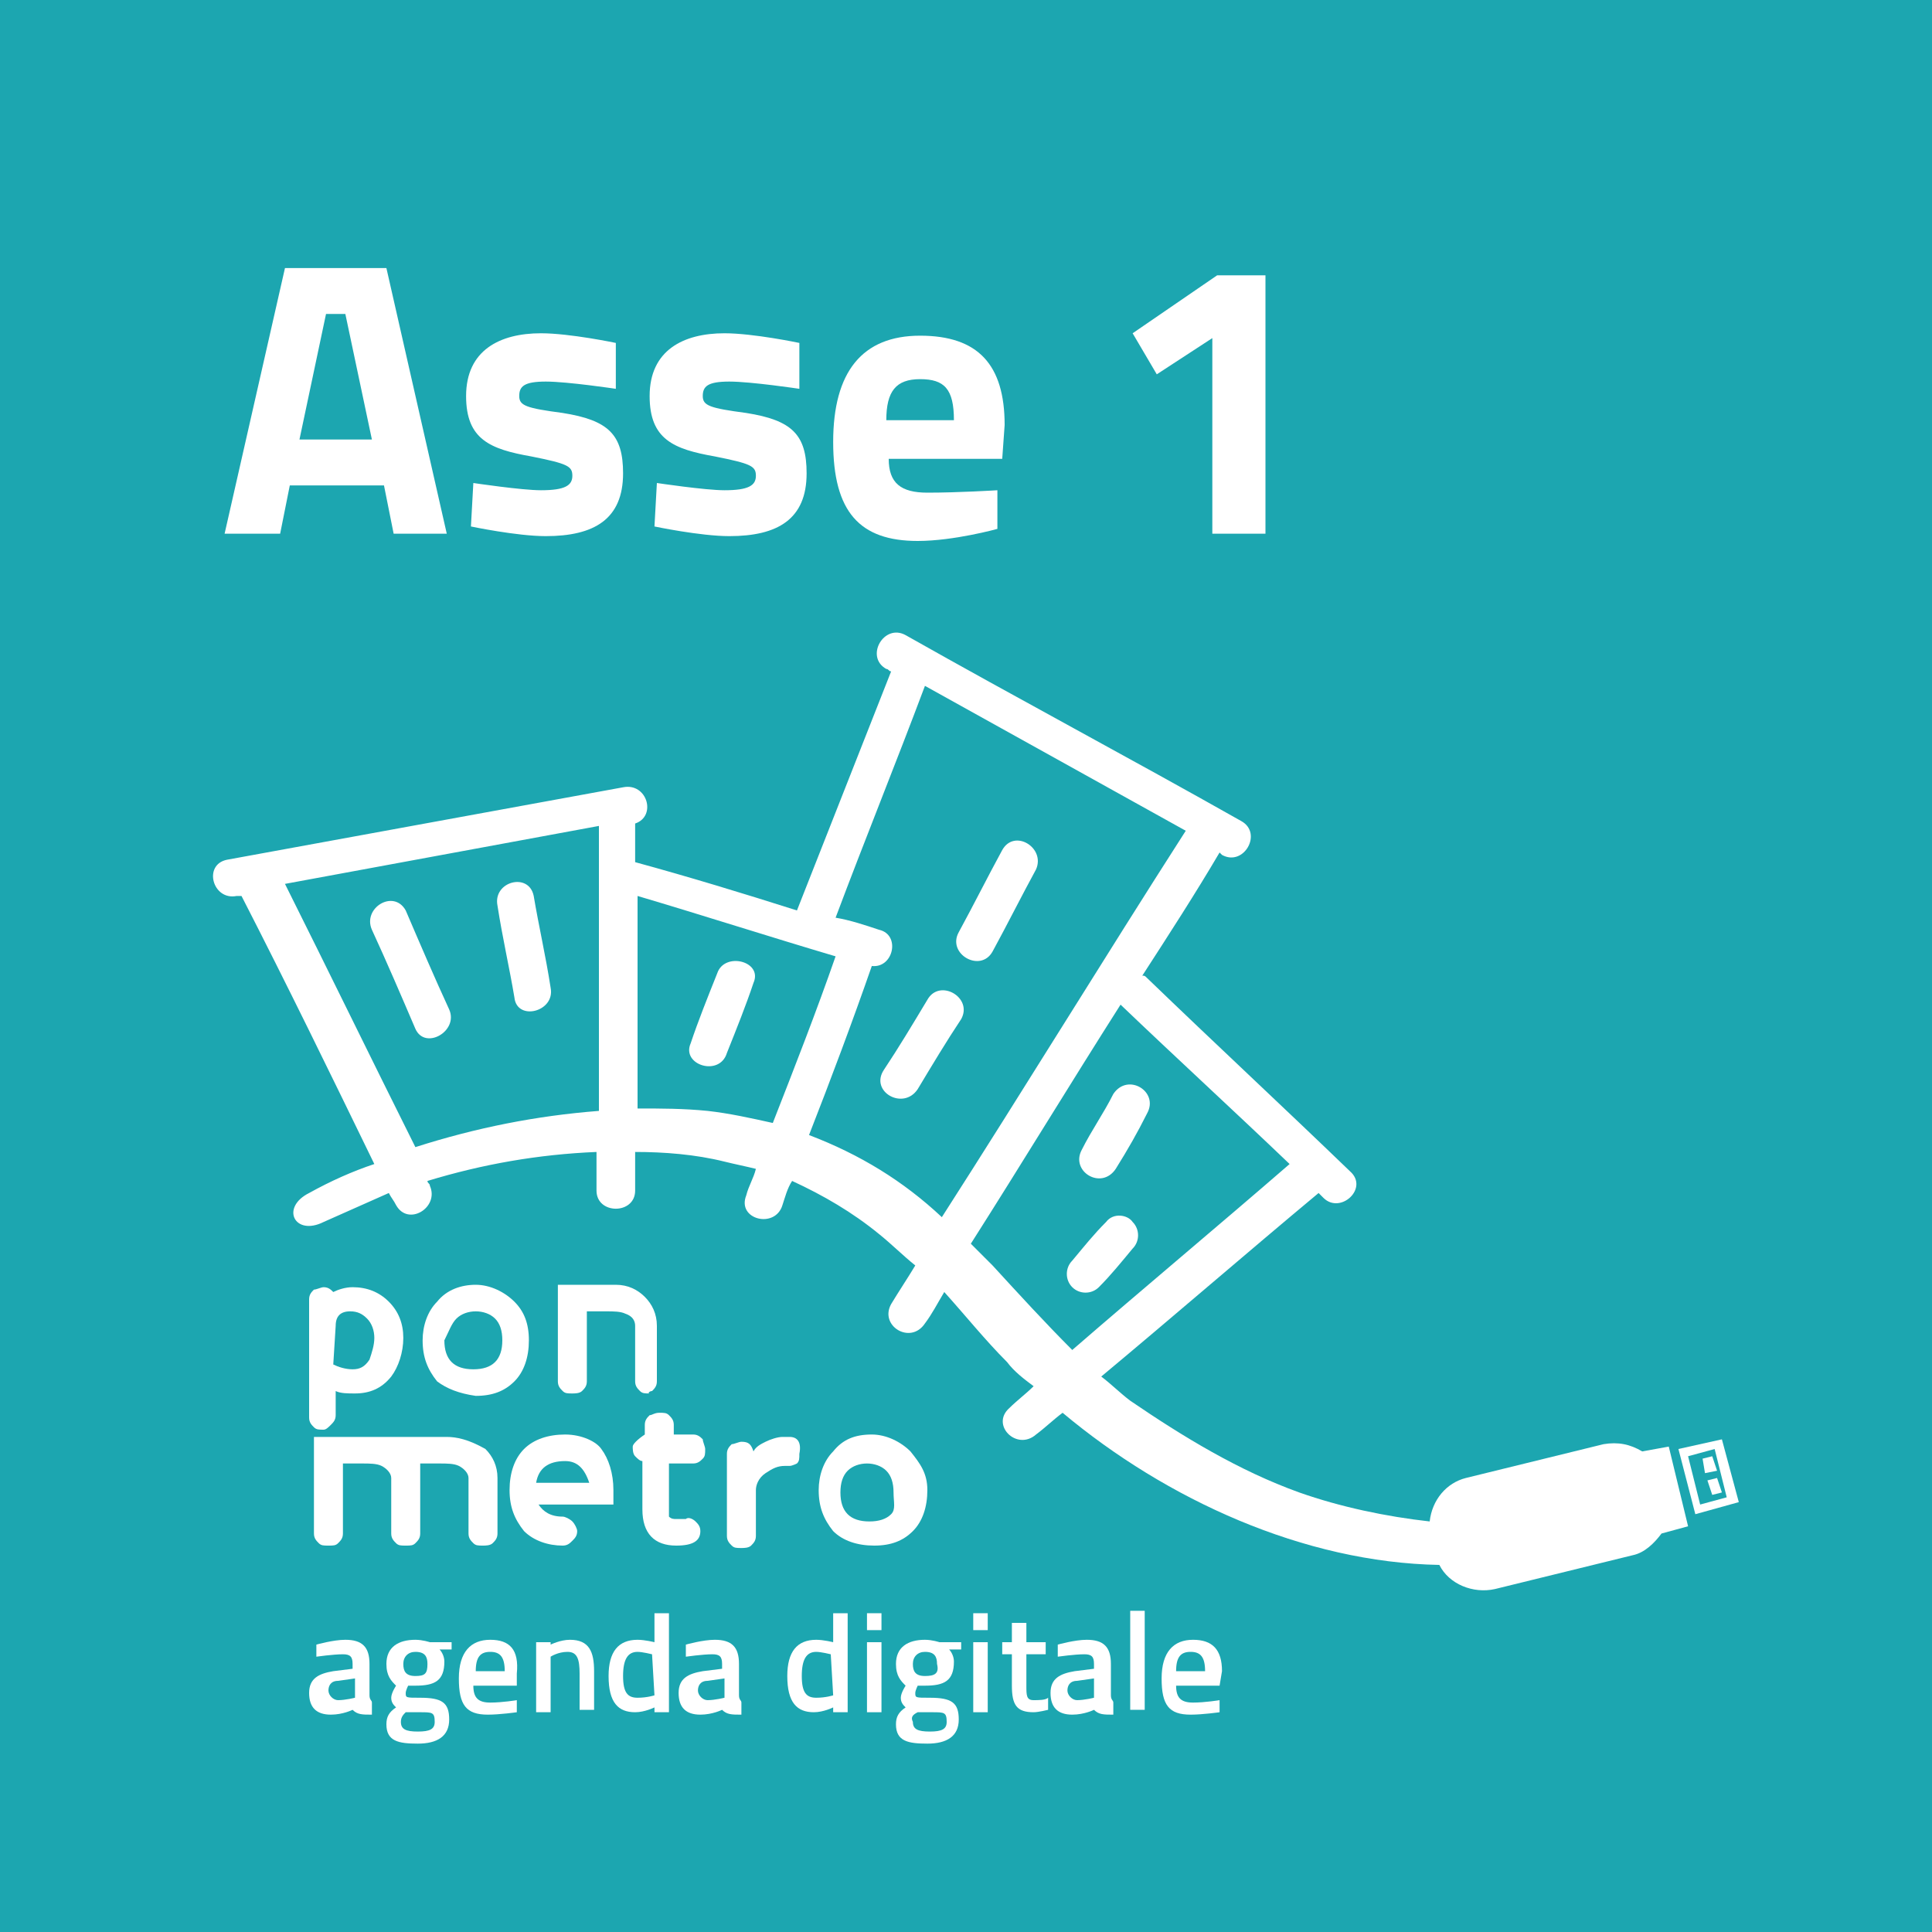 <?xml version="1.0" encoding="utf-8"?>
<!-- Generator: $$$/GeneralStr/196=Adobe Illustrator 27.6.0, SVG Export Plug-In . SVG Version: 6.00 Build 0)  -->
<svg version="1.1" id="Livello_1" xmlns="http://www.w3.org/2000/svg" xmlns:xlink="http://www.w3.org/1999/xlink" x="0px" y="0px"
	 viewBox="0 0 80 80" style="enable-background:new 0 0 80 80;" xml:space="preserve">
<style type="text/css">
	.st0{fill:#1CA6B0;}
	.st1{fill:#FFFFFF;}
</style>
<rect x="0" y="0" class="st0" width="80" height="80"/>
<path class="st1" d="M11.8,11.1H16l2.5,11h-2.2l-0.4-2H12l-0.4,2H9.3L11.8,11.1L11.8,11.1z M12.4,18.2h3L14.3,13h-0.8
	C13.5,13,12.4,18.2,12.4,18.2z"/>
<path class="st1" d="M25.5,16.1c0,0-2-0.3-2.9-0.3s-1.1,0.2-1.1,0.6c0,0.4,0.3,0.5,1.8,0.7c1.9,0.3,2.5,0.9,2.5,2.5
	c0,1.9-1.2,2.6-3.2,2.6c-1.2,0-3.1-0.4-3.1-0.4l0.1-1.8c0,0,2,0.3,2.8,0.3c1,0,1.3-0.2,1.3-0.6c0-0.4-0.2-0.5-1.7-0.8
	c-1.7-0.3-2.7-0.7-2.7-2.5c0-1.9,1.4-2.6,3.1-2.6c1.2,0,3.1,0.4,3.1,0.4L25.5,16.1L25.5,16.1z"/>
<path class="st1" d="M33.1,16.1c0,0-2-0.3-2.9-0.3s-1.1,0.2-1.1,0.6c0,0.4,0.3,0.5,1.8,0.7c1.9,0.3,2.5,0.9,2.5,2.5
	c0,1.9-1.2,2.6-3.2,2.6c-1.2,0-3.1-0.4-3.1-0.4l0.1-1.8c0,0,2,0.3,2.8,0.3c1,0,1.3-0.2,1.3-0.6c0-0.4-0.2-0.5-1.7-0.8
	c-1.7-0.3-2.7-0.7-2.7-2.5c0-1.9,1.4-2.6,3.1-2.6c1.2,0,3.1,0.4,3.1,0.4L33.1,16.1L33.1,16.1z"/>
<path class="st1" d="M41.3,20.3l0,1.6c0,0-1.8,0.5-3.3,0.5c-2.4,0-3.5-1.2-3.5-4.1s1.2-4.4,3.6-4.4s3.5,1.2,3.5,3.7L41.5,19h-4.7
	c0,1,0.5,1.4,1.6,1.4C39.7,20.4,41.3,20.3,41.3,20.3L41.3,20.3z M39.5,17.4c0-1.3-0.4-1.7-1.4-1.7s-1.4,0.5-1.4,1.7
	C36.7,17.4,39.5,17.4,39.5,17.4z"/>
<path class="st1" d="M50.4,11.4h2v10.7h-2.2V14l-2.3,1.5l-1-1.7L50.4,11.4L50.4,11.4z"/>
<g>
	<path class="st1" d="M15.4,38.5c0.6,1.3,1.2,2.7,1.8,4.1c0.4,0.9,1.8,0.1,1.4-0.8c-0.6-1.3-1.2-2.7-1.8-4.1
		C16.3,36.8,15,37.6,15.4,38.5z"/>
	<path class="st1" d="M22.8,40.9c-0.2-1.3-0.5-2.6-0.7-3.8c-0.2-1-1.7-0.6-1.5,0.4c0.2,1.3,0.5,2.6,0.7,3.8
		C21.4,42.3,23,41.9,22.8,40.9z"/>
	<path class="st1" d="M29.7,40.3c-0.4,1-0.8,2-1.1,2.9c-0.4,0.9,1.2,1.4,1.5,0.4c0.4-1,0.8-2,1.1-2.9C31.6,39.8,30,39.4,29.7,40.3z"
		/>
	<path class="st1" d="M41.5,35.2c-0.6,1.1-1.2,2.3-1.8,3.4c-0.5,0.9,0.9,1.7,1.4,0.8c0.6-1.1,1.2-2.3,1.8-3.4
		C43.3,35.1,42,34.3,41.5,35.2z"/>
	<path class="st1" d="M38.4,41.4c-0.6,1-1.2,2-1.8,2.9C36,45.2,37.4,46,38,45.1c0.6-1,1.2-2,1.8-2.9C40.3,41.3,38.9,40.5,38.4,41.4z
		"/>
	<path class="st1" d="M46.1,45.3L46.1,45.3c-0.4,0.8-0.9,1.5-1.3,2.3c-0.5,0.9,0.8,1.7,1.4,0.8c0.5-0.8,0.9-1.5,1.3-2.3
		C48,45.2,46.7,44.4,46.1,45.3z"/>
	<path class="st1" d="M45.8,50.6L45.8,50.6c-0.5,0.5-0.9,1-1.4,1.6c-0.3,0.3-0.3,0.8,0,1.1c0.3,0.3,0.8,0.3,1.1,0
		c0.5-0.5,0.9-1,1.4-1.6c0.3-0.3,0.3-0.8,0-1.1C46.7,50.3,46.1,50.2,45.8,50.6z"/>
</g>
<g>
	<path class="st1" d="M68,60.1c-0.5-0.3-1-0.4-1.6-0.3l-5.7,1.4c-0.8,0.2-1.4,0.9-1.5,1.8c-1.8-0.2-3.7-0.6-5.4-1.2
		c-2.5-0.9-4.8-2.3-7-3.8c-0.4-0.3-0.8-0.7-1.2-1c3-2.5,6-5.1,9-7.6c0.1,0.1,0.1,0.1,0.2,0.2c0.7,0.7,1.9-0.4,1.1-1.1
		c-2.8-2.7-5.6-5.3-8.4-8c-0.1-0.1-0.1-0.1-0.2-0.1c1.1-1.7,2.2-3.4,3.2-5.1c0,0,0.1,0.1,0.1,0.1c0.9,0.5,1.7-0.9,0.8-1.4
		c-4.6-2.6-9.3-5.1-13.9-7.7c-0.9-0.5-1.7,0.9-0.8,1.4c0.1,0,0.1,0.1,0.2,0.1c-1.3,3.3-2.6,6.6-3.9,9.9c-2.2-0.7-4.5-1.4-6.7-2v-1.6
		c0.9-0.3,0.5-1.7-0.5-1.5c-5.5,1-10.9,2-16.4,3c-1,0.2-0.6,1.7,0.4,1.5c0.1,0,0.1,0,0.2,0c1.9,3.7,3.7,7.4,5.5,11.1
		c-0.9,0.3-1.8,0.7-2.7,1.2c-1.2,0.6-0.6,1.8,0.6,1.2l0,0c0.9-0.4,1.8-0.8,2.7-1.2c0.1,0.2,0.2,0.3,0.3,0.5c0.5,0.9,1.8,0.1,1.4-0.8
		h0c0-0.1-0.1-0.1-0.1-0.2c2.3-0.7,4.6-1.1,7-1.2v1.6c0,1,1.6,1,1.6,0v-1.6c1.2,0,2.5,0.1,3.7,0.4c0.4,0.1,0.9,0.2,1.3,0.3
		c-0.1,0.4-0.3,0.7-0.4,1.1c-0.4,1,1.2,1.4,1.5,0.4c0.1-0.3,0.2-0.7,0.4-1c1.3,0.6,2.5,1.3,3.6,2.2c0.5,0.4,1,0.9,1.5,1.3
		c-0.3,0.5-0.7,1.1-1,1.6c-0.5,0.9,0.8,1.7,1.4,0.8l0,0c0.3-0.4,0.5-0.8,0.8-1.3c0.9,1,1.7,2,2.6,2.9c0.3,0.4,0.7,0.7,1.1,1
		c-0.3,0.3-0.7,0.6-1,0.9c-0.8,0.7,0.3,1.8,1.1,1.1c0.4-0.3,0.7-0.6,1.1-0.9c4.3,3.6,10,6.2,15.6,6.3c0.4,0.8,1.4,1.2,2.3,1l5.7-1.4
		c0.5-0.1,0.9-0.5,1.2-0.9l1.1-0.3l-0.8-3.3L68,60.1z M24.8,46c-2.6,0.2-5.1,0.7-7.6,1.5c-1.8-3.6-3.6-7.3-5.4-10.9
		c4.3-0.8,8.7-1.6,13-2.4V46z M32,46.5c-0.9-0.2-1.8-0.4-2.7-0.5c-1-0.1-1.9-0.1-2.9-0.1v-8.8c2.7,0.8,5.5,1.7,8.2,2.5
		C33.8,41.9,32.9,44.2,32,46.5z M33.5,47c0.9-2.3,1.8-4.7,2.6-7c0.9,0.1,1.2-1.3,0.3-1.5c-0.6-0.2-1.2-0.4-1.8-0.5
		c1.2-3.2,2.5-6.4,3.7-9.6c3.6,2,7.2,4,10.8,6c-3.4,5.3-6.7,10.7-10.1,16C37.4,48.9,35.6,47.8,33.5,47z M41.1,52.4
		c-0.3-0.3-0.6-0.6-0.9-0.9c2.1-3.3,4.1-6.6,6.2-9.9c2.3,2.2,4.7,4.4,7,6.6c-3,2.6-6,5.1-9,7.7C43.3,54.8,42.2,53.6,41.1,52.4z"/>
	<polygon class="st1" points="70.9,60.3 70.5,60.4 70.6,61 71.1,60.9 	"/>
	<polygon class="st1" points="71.1,61.2 70.7,61.3 70.9,61.9 71.3,61.8 	"/>
	<path class="st1" d="M71.3,59.6L69.5,60l0.7,2.7l1.8-0.5L71.3,59.6z M69.9,60.3l1.1-0.3l0.5,2l-1.1,0.3L69.9,60.3z"/>
</g>
<path class="st1" d="M34.5,68c0,0-0.4-0.1-0.7-0.1c-0.8,0-1.2,0.5-1.2,1.5c0,1.1,0.4,1.5,1.1,1.5c0.4,0,0.8-0.2,0.8-0.2v0.2h0.6
	v-4.1h-0.6L34.5,68L34.5,68z M34.5,70.2c0,0-0.3,0.1-0.7,0.1c-0.4,0-0.6-0.2-0.6-0.9c0-0.7,0.2-1,0.6-1c0.2,0,0.6,0.1,0.6,0.1
	L34.5,70.2L34.5,70.2z"/>
<rect x="35.9" y="68" class="st1" width="0.6" height="2.9"/>
<rect x="35.9" y="66.8" class="st1" width="0.6" height="0.7"/>
<path class="st1" d="M38.3,67.9c-0.7,0-1.2,0.3-1.2,1c0,0.5,0.2,0.7,0.4,0.9c0,0-0.2,0.3-0.2,0.5c0,0.2,0.1,0.3,0.2,0.4
	c-0.3,0.2-0.4,0.4-0.4,0.7c0,0.7,0.5,0.8,1.3,0.8c0.8,0,1.3-0.3,1.3-1c0-0.7-0.3-0.9-1.2-0.9c-0.6,0-0.6,0-0.6-0.2
	c0-0.1,0.1-0.3,0.1-0.3c0.1,0,0.2,0,0.3,0c0.8,0,1.2-0.2,1.2-1c0-0.2-0.1-0.4-0.2-0.5l0.5,0V68l-0.9,0C38.9,68,38.6,67.9,38.3,67.9
	L38.3,67.9z M38,70.9c0,0,0.4,0,0.6,0c0.5,0,0.6,0,0.6,0.4c0,0.3-0.2,0.4-0.7,0.4c-0.5,0-0.7-0.1-0.7-0.4C37.7,71.1,37.8,71,38,70.9
	L38,70.9z M38.3,69.4c-0.4,0-0.5-0.2-0.5-0.5s0.2-0.5,0.5-0.5c0.4,0,0.5,0.2,0.5,0.5C38.9,69.3,38.7,69.4,38.3,69.4z"/>
<rect x="40.3" y="66.8" class="st1" width="0.6" height="0.7"/>
<rect x="40.3" y="68" class="st1" width="0.6" height="2.9"/>
<path class="st1" d="M42.8,70.4c-0.3,0-0.3-0.2-0.3-0.6v-1.3h0.8V68h-0.8v-0.8h-0.6V68h-0.4v0.5h0.4v1.3c0,0.8,0.2,1.1,0.9,1.1
	c0.2,0,0.6-0.1,0.6-0.1l0-0.5C43.3,70.4,43,70.4,42.8,70.4z"/>
<path class="st1" d="M46,70.2v-1.3c0-0.7-0.3-1-1-1c-0.5,0-1.2,0.2-1.2,0.2l0,0.5c0,0,0.7-0.1,1.1-0.1c0.3,0,0.4,0.1,0.4,0.4v0.2
	l-0.8,0.1c-0.6,0.1-1,0.3-1,0.9c0,0.6,0.3,0.9,0.9,0.9c0.5,0,0.9-0.2,0.9-0.2c0.2,0.2,0.4,0.2,0.8,0.2l0-0.5
	C46.1,70.4,46,70.4,46,70.2L46,70.2z M45.3,70.3c0,0-0.4,0.1-0.7,0.1c-0.2,0-0.4-0.2-0.4-0.4s0.1-0.4,0.4-0.4l0.7-0.1L45.3,70.3
	L45.3,70.3z"/>
<rect x="46.8" y="66.7" class="st1" width="0.6" height="4.1"/>
<path class="st1" d="M50.6,69.2c0-0.9-0.4-1.3-1.2-1.3c-0.8,0-1.3,0.5-1.3,1.6c0,1.1,0.3,1.5,1.2,1.5c0.5,0,1.2-0.1,1.2-0.1v-0.5
	c0,0-0.6,0.1-1.1,0.1c-0.5,0-0.7-0.2-0.7-0.7h1.8L50.6,69.2L50.6,69.2z M48.7,69.2c0-0.6,0.2-0.8,0.6-0.8s0.6,0.2,0.6,0.8
	C50,69.2,48.7,69.2,48.7,69.2z"/>
<path class="st1" d="M15.3,70.2v-1.3c0-0.7-0.3-1-1-1c-0.5,0-1.2,0.2-1.2,0.2l0,0.5c0,0,0.7-0.1,1.1-0.1c0.3,0,0.4,0.1,0.4,0.4v0.2
	l-0.8,0.1c-0.6,0.1-1,0.3-1,0.9c0,0.6,0.3,0.9,0.9,0.9c0.5,0,0.9-0.2,0.9-0.2c0.2,0.2,0.4,0.2,0.8,0.2l0-0.5
	C15.4,70.4,15.3,70.4,15.3,70.2L15.3,70.2z M14.7,70.3c0,0-0.4,0.1-0.7,0.1c-0.2,0-0.4-0.2-0.4-0.4s0.1-0.4,0.4-0.4l0.7-0.1
	L14.7,70.3L14.7,70.3z"/>
<path class="st1" d="M17.2,67.9c-0.7,0-1.2,0.3-1.2,1c0,0.5,0.2,0.7,0.4,0.9c0,0-0.2,0.3-0.2,0.5c0,0.2,0.1,0.3,0.2,0.4
	c-0.3,0.2-0.4,0.4-0.4,0.7c0,0.7,0.5,0.8,1.3,0.8c0.8,0,1.3-0.3,1.3-1c0-0.7-0.3-0.9-1.2-0.9c-0.6,0-0.6,0-0.6-0.2
	c0-0.1,0.1-0.3,0.1-0.3c0.1,0,0.2,0,0.3,0c0.8,0,1.2-0.2,1.2-1c0-0.2-0.1-0.4-0.2-0.5l0.5,0V68l-0.9,0C17.8,68,17.5,67.9,17.2,67.9
	L17.2,67.9z M16.8,70.9c0,0,0.4,0,0.6,0c0.5,0,0.6,0,0.6,0.4c0,0.3-0.2,0.4-0.7,0.4c-0.5,0-0.7-0.1-0.7-0.4
	C16.6,71.1,16.7,71,16.8,70.9L16.8,70.9z M17.2,69.4c-0.4,0-0.5-0.2-0.5-0.5s0.2-0.5,0.5-0.5c0.4,0,0.5,0.2,0.5,0.5
	C17.7,69.3,17.6,69.4,17.2,69.4z"/>
<path class="st1" d="M20.3,67.9c-0.8,0-1.3,0.5-1.3,1.6c0,1.1,0.3,1.5,1.2,1.5c0.5,0,1.2-0.1,1.2-0.1v-0.5c0,0-0.6,0.1-1.1,0.1
	c-0.5,0-0.7-0.2-0.7-0.7h1.8l0-0.5C21.5,68.3,21.1,67.9,20.3,67.9L20.3,67.9z M19.7,69.2c0-0.6,0.2-0.8,0.6-0.8
	c0.4,0,0.6,0.2,0.6,0.8H19.7z"/>
<path class="st1" d="M23.6,67.9c-0.4,0-0.8,0.2-0.8,0.2V68h-0.6v2.9h0.6v-2.3c0,0,0.3-0.2,0.7-0.2c0.4,0,0.5,0.3,0.5,0.9v1.5h0.6
	v-1.6C24.6,68.4,24.4,67.9,23.6,67.9L23.6,67.9z"/>
<path class="st1" d="M27.1,68c0,0-0.4-0.1-0.7-0.1c-0.8,0-1.2,0.5-1.2,1.5c0,1.1,0.4,1.5,1.1,1.5c0.4,0,0.8-0.2,0.8-0.2v0.2h0.6
	v-4.1h-0.6L27.1,68L27.1,68z M27.1,70.2c0,0-0.3,0.1-0.7,0.1c-0.4,0-0.6-0.2-0.6-0.9c0-0.7,0.2-1,0.6-1c0.2,0,0.6,0.1,0.6,0.1
	L27.1,70.2L27.1,70.2z"/>
<path class="st1" d="M30.6,70.2v-1.3c0-0.7-0.3-1-1-1c-0.5,0-1.2,0.2-1.2,0.2l0,0.5c0,0,0.7-0.1,1.1-0.1c0.3,0,0.4,0.1,0.4,0.4v0.2
	l-0.8,0.1c-0.6,0.1-1,0.3-1,0.9c0,0.6,0.3,0.9,0.9,0.9c0.5,0,0.9-0.2,0.9-0.2c0.2,0.2,0.4,0.2,0.8,0.2l0-0.5
	C30.7,70.4,30.6,70.4,30.6,70.2L30.6,70.2z M30,70.3c0,0-0.4,0.1-0.7,0.1c-0.2,0-0.4-0.2-0.4-0.4s0.1-0.4,0.4-0.4l0.7-0.1L30,70.3
	L30,70.3z"/>
<path class="st1" d="M13.7,59c0.1-0.1,0.2-0.2,0.2-0.4v-1c0.2,0.1,0.5,0.1,0.8,0.1c0.6,0,1.1-0.2,1.5-0.7c0.3-0.4,0.5-1,0.5-1.6
	c0-0.6-0.2-1.1-0.6-1.5c-0.4-0.4-0.9-0.6-1.5-0.6c-0.3,0-0.6,0.1-0.8,0.2c-0.1-0.1-0.2-0.2-0.4-0.2c-0.1,0-0.3,0.1-0.4,0.1
	c-0.1,0.1-0.2,0.2-0.2,0.4v4.9c0,0.2,0.1,0.3,0.2,0.4s0.2,0.1,0.4,0.1C13.5,59.2,13.6,59.1,13.7,59z M13.9,54.9
	c0-0.4,0.2-0.6,0.6-0.6c0.3,0,0.5,0.1,0.7,0.3c0.2,0.2,0.3,0.5,0.3,0.8s-0.1,0.6-0.2,0.9c-0.2,0.3-0.4,0.4-0.7,0.4
	c-0.3,0-0.6-0.1-0.8-0.2L13.9,54.9L13.9,54.9z"/>
<path class="st1" d="M19.7,57.8c0.7,0,1.2-0.2,1.6-0.6c0.4-0.4,0.6-1,0.6-1.7c0-0.7-0.2-1.2-0.6-1.6c-0.4-0.4-1-0.7-1.6-0.7
	s-1.2,0.2-1.6,0.7c-0.4,0.4-0.6,1-0.6,1.6c0,0.7,0.2,1.2,0.6,1.7C18.5,57.5,19,57.7,19.7,57.8L19.7,57.8z M18.9,54.6
	c0.2-0.2,0.5-0.3,0.8-0.3s0.6,0.1,0.8,0.3c0.2,0.2,0.3,0.5,0.3,0.9c0,0.4-0.1,0.7-0.3,0.9c-0.2,0.2-0.5,0.3-0.9,0.3
	c-0.8,0-1.2-0.4-1.2-1.2C18.6,55.1,18.7,54.8,18.9,54.6z"/>
<path class="st1" d="M27,57.6c0.1-0.1,0.2-0.2,0.2-0.4v-2.3c0-0.5-0.2-0.9-0.5-1.2c-0.3-0.3-0.7-0.5-1.2-0.5h-2.4v4
	c0,0.2,0.1,0.3,0.2,0.4c0.1,0.1,0.2,0.1,0.4,0.1c0.1,0,0.3,0,0.4-0.1c0.1-0.1,0.2-0.2,0.2-0.4v-2.9c-0.3,0-0.1,0,0.8,0
	c0.3,0,0.6,0,0.8,0.1c0.3,0.1,0.4,0.3,0.4,0.5v2.3c0,0.2,0.1,0.3,0.2,0.4c0.1,0.1,0.2,0.1,0.4,0.1C26.8,57.7,26.9,57.6,27,57.6
	L27,57.6z"/>
<path class="st1" d="M18.5,59.5H13v4c0,0.2,0.1,0.3,0.2,0.4c0.1,0.1,0.2,0.1,0.4,0.1s0.3,0,0.4-0.1c0.1-0.1,0.2-0.2,0.2-0.4v-2.9
	c-0.3,0-0.1,0,0.8,0c0.3,0,0.6,0,0.8,0.1c0.2,0.1,0.4,0.3,0.4,0.5v2.3c0,0.2,0.1,0.3,0.2,0.4c0.1,0.1,0.2,0.1,0.4,0.1s0.3,0,0.4-0.1
	s0.2-0.2,0.2-0.4v-2.9c-0.3,0-0.1,0,0.8,0c0.3,0,0.6,0,0.8,0.1c0.2,0.1,0.4,0.3,0.4,0.5v2.3c0,0.2,0.1,0.3,0.2,0.4
	c0.1,0.1,0.2,0.1,0.4,0.1c0.1,0,0.3,0,0.4-0.1s0.2-0.2,0.2-0.4v-2.3c0-0.5-0.2-0.9-0.5-1.2C19.4,59.6,18.9,59.5,18.5,59.5L18.5,59.5
	z"/>
<path class="st1" d="M23.4,59.4c-0.7,0-1.3,0.2-1.7,0.6c-0.4,0.4-0.6,1-0.6,1.7c0,0.7,0.2,1.2,0.6,1.7c0.4,0.4,1,0.6,1.6,0.6
	c0.2,0,0.3-0.1,0.4-0.2c0.1-0.1,0.2-0.2,0.2-0.4c0-0.1-0.1-0.3-0.2-0.4c-0.1-0.1-0.3-0.2-0.4-0.2c-0.5,0-0.8-0.2-1-0.5h3.1v-0.6
	c0-0.7-0.2-1.3-0.5-1.7C24.7,59.7,24.1,59.4,23.4,59.4L23.4,59.4z M22.2,61.4c0.1-0.6,0.5-0.9,1.2-0.9c0.5,0,0.8,0.3,1,0.9H22.2z"/>
<path class="st1" d="M28.7,60.6c0.2,0,0.3-0.1,0.4-0.2c0.1-0.1,0.1-0.2,0.1-0.4c0-0.1-0.1-0.3-0.1-0.4c-0.1-0.1-0.2-0.2-0.4-0.2
	h-0.8v-0.4c0-0.2-0.1-0.3-0.2-0.4c-0.1-0.1-0.2-0.1-0.4-0.1s-0.3,0.1-0.4,0.1c-0.1,0.1-0.2,0.2-0.2,0.4v0.4
	c-0.3,0.2-0.5,0.4-0.5,0.5c0,0.1,0,0.3,0.1,0.4c0.1,0.1,0.2,0.2,0.3,0.2v2c0,1,0.5,1.5,1.4,1.5c0.7,0,1-0.2,1-0.6
	c0-0.2-0.1-0.3-0.2-0.4c-0.1-0.1-0.3-0.2-0.4-0.1c-0.1,0-0.3,0-0.4,0c-0.1,0-0.2,0-0.3-0.1c0,0,0-0.2,0-0.3v-1.9L28.7,60.6
	L28.7,60.6z"/>
<path class="st1" d="M32.7,59.5c-0.1,0-0.2,0-0.3,0c-0.2,0-0.5,0.1-0.7,0.2c-0.2,0.1-0.4,0.2-0.5,0.4c-0.1-0.3-0.2-0.4-0.5-0.4
	c-0.1,0-0.3,0.1-0.4,0.1c-0.1,0.1-0.2,0.2-0.2,0.4v3.4c0,0.2,0.1,0.3,0.2,0.4c0.1,0.1,0.2,0.1,0.4,0.1c0.1,0,0.3,0,0.4-0.1
	s0.2-0.2,0.2-0.4v-1.9c0-0.2,0.1-0.5,0.4-0.7c0.3-0.2,0.5-0.3,0.8-0.3c0,0,0.1,0,0.1,0c0.1,0,0.1,0,0.1,0c0.1,0,0.3-0.1,0.3-0.1
	c0.1-0.1,0.1-0.2,0.1-0.4C33.2,59.7,33,59.5,32.7,59.5L32.7,59.5z"/>
<path class="st1" d="M37.7,60.1c-0.4-0.4-1-0.7-1.6-0.7c-0.7,0-1.2,0.2-1.6,0.7c-0.4,0.4-0.6,1-0.6,1.6c0,0.7,0.2,1.2,0.6,1.7
	c0.4,0.4,1,0.6,1.7,0.6c0.7,0,1.2-0.2,1.6-0.6c0.4-0.4,0.6-1,0.6-1.7S38.1,60.6,37.7,60.1L37.7,60.1z M36.9,62.7
	c-0.2,0.2-0.5,0.3-0.9,0.3c-0.8,0-1.2-0.4-1.2-1.2c0-0.4,0.1-0.7,0.3-0.9c0.2-0.2,0.5-0.3,0.8-0.3c0.3,0,0.6,0.1,0.8,0.3
	c0.2,0.2,0.3,0.5,0.3,0.9S37.1,62.5,36.9,62.7z"/>
</svg>
